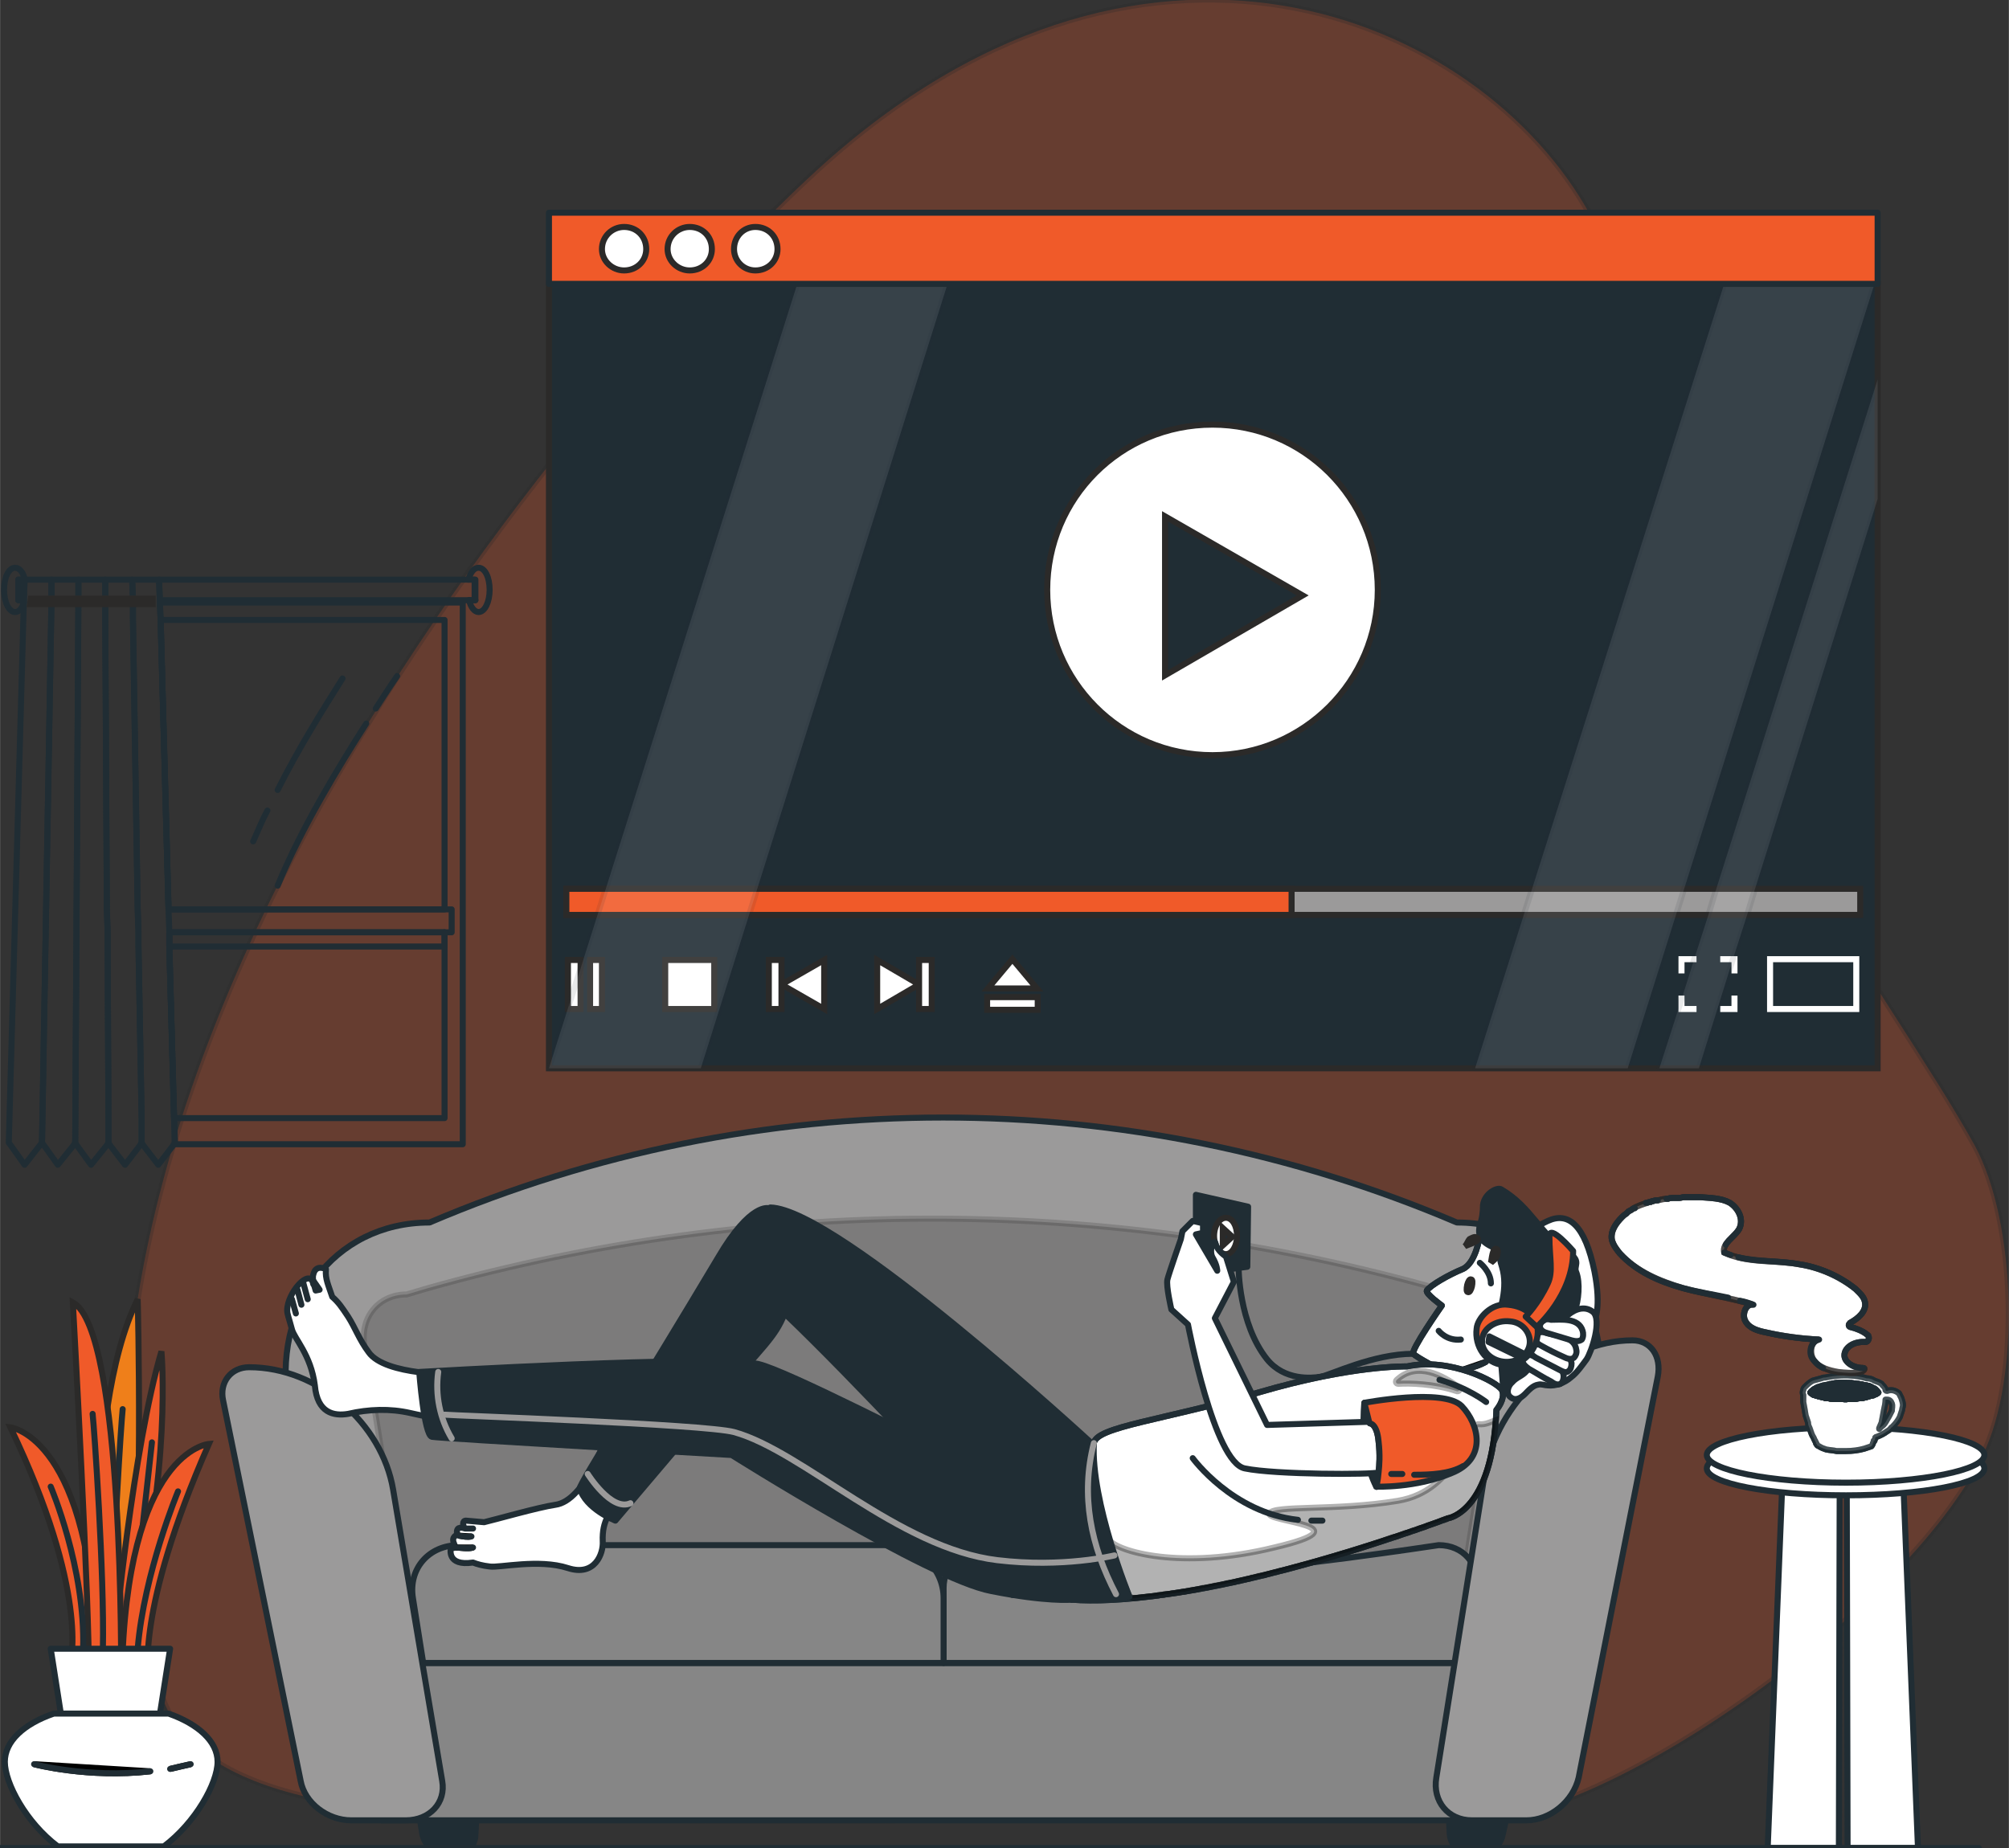 <?xml version="1.0" encoding="UTF-8"?>
<!DOCTYPE svg PUBLIC "-//W3C//DTD SVG 1.1//EN" "http://www.w3.org/Graphics/SVG/1.1/DTD/svg11.dtd">
<!-- Creator: CorelDRAW X7 -->
<svg xmlns="http://www.w3.org/2000/svg" xml:space="preserve" width="25.4mm" height="23.368mm" version="1.1" style="shape-rendering:geometricPrecision; text-rendering:geometricPrecision; image-rendering:optimizeQuality; fill-rule:evenodd; clip-rule:evenodd"
viewBox="0 0 2540 2337"
 xmlns:xlink="http://www.w3.org/1999/xlink">
 <rect x="0" y="0" width="2540" height="2337" fill="#333333" stroke="none"/>
 <defs>
  <style type="text/css">
   <![CDATA[
    .str6 {stroke:#202D34;stroke-width:7.62;stroke-linejoin:round;stroke-opacity:0.102}
    .str7 {stroke:#2B2A29;stroke-width:7.62;stroke-opacity:0.2}
    .str0 {stroke:#2B2A29;stroke-width:7.62;stroke-opacity:0.271}
    .str9 {stroke:black;stroke-width:7.62;stroke-opacity:0.302}
    .str12 {stroke:#202D34;stroke-width:7.62;stroke-linejoin:round;stroke-opacity:0.702}
    .str13 {stroke:#2B2A29;stroke-width:7.62;stroke-opacity:0.8}
    .str11 {stroke:#202D34;stroke-width:7.62;stroke-linejoin:round;stroke-opacity:0.8}
    .str1 {stroke:#2B2A29;stroke-width:7.62}
    .str4 {stroke:black;stroke-width:7.62}
    .str5 {stroke:white;stroke-width:7.62}
    .str3 {stroke:#202D34;stroke-width:7.62;stroke-linejoin:round}
    .str2 {stroke:#202D34;stroke-width:7.62;stroke-linecap:round;stroke-linejoin:round}
    .str8 {stroke:#7F7F7F;stroke-width:7.62;stroke-linecap:round;stroke-linejoin:round}
    .str10 {stroke:#9B9A9A;stroke-width:7.62;stroke-linecap:round;stroke-linejoin:round}
    .fil3 {fill:none;fill-rule:nonzero}
    .fil1 {fill:#EF7F1A;fill-rule:nonzero}
    .fil5 {fill:#202D34;fill-rule:nonzero}
    .fil9 {fill:#868686;fill-rule:nonzero}
    .fil6 {fill:#9B9A9A;fill-rule:nonzero}
    .fil2 {fill:#f05a29;fill-rule:nonzero}
    .fil4 {fill:white;fill-rule:nonzero}
    .fil7 {fill:white;fill-rule:nonzero;fill-opacity:0.102}
    .fil8 {fill:black;fill-rule:nonzero;fill-opacity:0.2}
    .fil0 {fill:#f05a29;fill-rule:nonzero;fill-opacity:0.271}
    .fil10 {fill:black;fill-rule:nonzero;fill-opacity:0.302}
    .fil12 {fill:white;fill-rule:nonzero;fill-opacity:0.702}
    .fil11 {fill:white;fill-rule:nonzero;fill-opacity:0.8}
   ]]>
  </style>
 </defs>
 <g id="Layer_x0020_1">
  <g id="_2012636567024">
   <path class="fil0 str0" d="M1043 206c-221,198 -1093,1134 -839,1937 48,152 329,152 488,156 397,10 841,-7 1167,3 166,6 550,-262 648,-462 48,-98 42,-295 -10,-391 -53,-96 -151,-234 -203,-330 -147,-272 -137,-559 -277,-835 -130,-256 -558,-449 -974,-78z"/>
   <path class="fil1 str1" d="M127 2118c0,0 -26,-328 47,-475 0,0 8,298 -11,475l-36 0z"/>
   <path class="fil2 str1" d="M89 2103c0,0 24,-90 -76,-298 0,0 104,12 109,298l-33 0z"/>
   <path class="fil2 str1" d="M145 2073c0,0 23,-242 59,-364 0,0 14,149 -40,356l-19 8z"/>
   <path class="fil3 str2" d="M192 1824c-28,256 -30,261 -30,261"/>
   <path class="fil2 str1" d="M188 2120c0,0 -18,-80 76,-294 0,0 -105,8 -110,294l34 0z"/>
   <path class="fil3 str2" d="M155 1782c-2,19 -12,172 -15,303"/>
   <path class="fil2 str1" d="M153 2120c0,0 4,-438 -61,-473 0,0 22,400 20,471l41 2z"/>
   <path class="fil3 str2" d="M117 1788c2,17 15,204 13,297"/>
   <path class="fil3 str2" d="M64 1880c0,0 44,103 41,205"/>
   <path class="fil3 str2" d="M225 1886c0,0 -43,103 -51,199"/>
   <polygon class="fil4 str3" points="177,2328 102,2328 64,2085 215,2085 "/>
   <path class="fil4 str3" d="M68 2167l145 0c37,13 62,35 62,61 0,27 -28,77 -68,107l-134 0c-40,-30 -67,-80 -67,-107 0,-26 24,-48 62,-61z"/>
   <path class="fil4 str4" d="M241 2231l-26 6c8,-2 17,-4 26,-6z"/>
   <path class="fil3 str2" d="M215 2237c8,-2 17,-4 26,-6"/>
   <path class="fil4 str4" d="M190 2240l-147 -9c0,0 68,18 147,9z"/>
   <path class="fil3 str2" d="M43 2231c0,0 68,18 147,9"/>
   <g>
    <g>
     <g>
      <polygon class="fil3 str2" points="179,1445 178,1447 180,1447 "/>
      <polygon class="fil3 str2" points="95,1445 94,1447 96,1447 "/>
      <polygon class="fil3 str2" points="137,1445 136,1447 138,1447 "/>
      <polygon class="fil3 str2" points="202,762 203,784 213,1150 571,1150 571,1179 214,1179 214,1197 220,1414 221,1445 220,1447 585,1447 585,762 "/>
      <polygon class="fil3 str2" points="562,784 562,1150 213,1150 203,784 "/>
      <polygon class="fil3 str2" points="562,1179 562,1414 220,1414 214,1197 214,1179 "/>
      <polyline class="fil3 str2" points="562,1179 562,1197 214,1197 "/>
     </g>
     <polygon class="fil3 str2" points="31,733 30,759 23,759 23,733 "/>
     <polygon class="fil3 str2" points="600,733 600,759 202,759 201,733 "/>
     <g>
      <g>
       <path class="fil3 str2" d="M32 733c-1,0 -1,-1 -1,-1 -2,-9 -7,-14 -12,-14 -8,0 -14,12 -14,28 0,15 6,28 14,28 5,0 9,-5 11,-12"/>
       <polyline class="fil3 str2" points="30,762 11,1445 31,1473 53,1445 65,759 65,733 32,733 "/>
       <polygon class="fil3 str2" points="23,759 23,733 31,733 30,759 "/>
       <line class="fil3 str2" x1="30" y1="762" x2="30" y2= "759" />
       <polygon class="fil3 str2" points="99,733 99,759 99,762 95,1445 94,1447 73,1473 53,1445 65,759 65,733 "/>
       <polygon class="fil3 str2" points="137,1445 136,1447 115,1473 96,1447 95,1445 99,762 99,759 99,733 133,733 133,759 133,762 133,784 135,1150 136,1179 136,1197 137,1414 "/>
       <polygon class="fil3 str2" points="179,1445 178,1447 158,1473 138,1447 137,1445 137,1414 136,1197 136,1179 135,1150 133,784 133,762 133,759 133,733 167,733 168,759 168,762 168,784 174,1150 175,1179 175,1197 179,1414 "/>
       <polygon class="fil3 str2" points="221,1445 220,1447 200,1473 180,1447 179,1445 179,1414 175,1197 175,1179 174,1150 168,784 168,762 168,759 167,733 201,733 202,759 202,762 203,784 213,1150 214,1179 214,1197 220,1414 "/>
      </g>
     </g>
     <g>
      <polygon class="fil5 str1" points="193,764 38,764 39,757 193,757 "/>
     </g>
     <path class="fil3 str2" d="M463 915c-34,53 -83,134 -112,205"/>
     <path class="fil3 str2" d="M338 1025c-7,13 -12,26 -18,39"/>
     <path class="fil3 str2" d="M433 858c-24,38 -56,89 -82,141"/>
     <path class="fil3 str2" d="M502 855c0,0 -11,16 -27,41"/>
    </g>
    <line class="fil3 str2" x1="601" y1="759" x2="593" y2= "759" />
    <path class="fil3 str2" d="M593 759c2,9 7,15 12,15 8,0 14,-13 14,-28 0,-16 -6,-28 -14,-28 -6,0 -10,6 -13,15"/>
    <polyline class="fil3 str2" points="592,733 601,733 601,759 "/>
   </g>
   <g>
    <polygon class="fil5 str1" points="2374,1351 694,1351 694,359 2374,359 "/>
    <g>
     <path class="fil4 str1" d="M1742 746c0,115 -94,209 -209,209 -116,0 -209,-94 -209,-209 0,-116 93,-209 209,-209 115,0 209,93 209,209z"/>
     <polygon class="fil5 str1" points="1647,753 1473,653 1473,854 "/>
    </g>
   </g>
   <polygon class="fil6 str1" points="2352,1157 716,1157 716,1124 2352,1124 "/>
   <polygon class="fil2 str1" points="1633,1157 716,1157 716,1124 1633,1124 "/>
   <g>
    <g>
     <polygon class="fil4 str1" points="734,1276 718,1276 718,1214 734,1214 "/>
     <polygon class="fil4 str1" points="761,1276 746,1276 746,1214 761,1214 "/>
    </g>
    <g>
     <polygon class="fil4 str1" points="903,1276 841,1276 841,1214 903,1214 "/>
     <polygon class="fil4 str1" points="988,1245 1042,1214 1042,1276 "/>
     <polygon class="fil4 str1" points="988,1276 972,1276 972,1214 988,1214 "/>
     <g>
      <polygon class="fil4 str1" points="1162,1245 1109,1214 1109,1276 "/>
      <polygon class="fil4 str1" points="1162,1276 1178,1276 1178,1214 1162,1214 "/>
     </g>
     <g>
      <polygon class="fil4 str1" points="1280,1213 1249,1250 1311,1250 "/>
      <polygon class="fil4 str1" points="1312,1277 1312,1261 1248,1261 1248,1277 "/>
     </g>
    </g>
   </g>
   <g>
    <polygon class="fil3 str5" points="2347,1276 2238,1276 2238,1213 2347,1213 "/>
    <polyline class="fil3 str5" points="2145,1276 2126,1276 2126,1259 "/>
    <polyline class="fil3 str5" points="2193,1259 2193,1276 2175,1276 "/>
    <polyline class="fil3 str5" points="2175,1213 2193,1213 2193,1231 "/>
    <polyline class="fil3 str5" points="2126,1231 2126,1213 2145,1213 "/>
   </g>
   <polygon class="fil7 str6" points="1008,359 1198,359 886,1351 694,1351 "/>
   <polygon class="fil7 str6" points="1865,1351 2180,359 2370,359 2058,1351 "/>
   <polygon class="fil7 str6" points="2374,480 2170,1124 2160,1157 2142,1213 2126,1264 2098,1351 2148,1351 2191,1213 2209,1157 2219,1124 2374,631 "/>
   <polygon class="fil2 str3" points="2374,359 694,359 694,269 2374,269 "/>
   <g>
    <path class="fil4 str1" d="M817 315c0,15 -12,27 -28,27 -15,0 -28,-12 -28,-27 0,-16 13,-28 28,-28 16,0 28,12 28,28z"/>
    <path class="fil4 str1" d="M900 315c0,15 -12,27 -28,27 -15,0 -28,-12 -28,-27 0,-16 13,-28 28,-28 16,0 28,12 28,28z"/>
    <path class="fil4 str1" d="M983 315c0,15 -12,27 -28,27 -15,0 -27,-12 -27,-27 0,-16 12,-28 27,-28 16,0 28,12 28,28z"/>
   </g>
   <g>
    <path class="fil6 str3" d="M445 2106l1495 0 80 -326c24,-126 -56,-234 -178,-234l0 0c-415,-177 -884,-177 -1299,0l0 0c-122,0 -201,108 -178,234l80 326z"/>
    <path class="fil8 str7" d="M514 1637l27 -8c426,-120 877,-117 1302,8l0 0c35,0 59,30 53,67l-59 378 -1315 0 -61 -378c-7,-37 17,-67 53,-67z"/>
    <g>
     <path class="fil5 str3" d="M1842 2335l47 0c5,0 9,-6 11,-15l4 -18 -72 0 1 18c1,9 5,15 9,15z"/>
     <path class="fil5 str3" d="M593 2335l-48 0c-4,0 -9,-6 -11,-15l-3 -18 71 0 -1 18c0,9 -4,15 -8,15z"/>
     <g>
      <polygon class="fil9 str3" points="482,2302 1904,2302 1941,2103 445,2103 "/>
      <g>
       <path class="fil9 str3" d="M1193 2103l657 0 16 -95c5,-30 -16,-54 -47,-54 0,0 -217,33 -288,33 -71,0 -283,-33 -283,-33 -30,0 -55,24 -55,54l0 95z"/>
       <path class="fil9 str3" d="M535 2103l658 0 0 -82c0,-37 -31,-67 -70,-67l-543 0c-38,0 -64,30 -58,67l13 82z"/>
      </g>
      <g>
       <path class="fil6 str3" d="M513 2302l-69 0c-30,0 -59,-22 -64,-50l-98 -481c-5,-23 10,-42 33,-42 87,0 168,71 182,155l62 368c5,28 -16,50 -46,50z"/>
      </g>
     </g>
    </g>
    <path class="fil6 str3" d="M1861 2302l69 0c30,0 59,-24 66,-54l100 -507c5,-26 -9,-46 -32,-46 -88,0 -172,78 -187,170l-61 383c-5,30 15,54 45,54z"/>
   </g>
   <g>
    <g>
     <path class="fil4 str3" d="M1847 1807c29,-66 67,-129 111,-186 1,-2 3,-4 5,-5 4,-1 7,2 9,4 30,29 0,46 13,86 4,-5 10,-9 16,-10 11,-4 18,-15 15,-26 0,0 9,-16 0,-62 -12,-59 -33,-76 -59,-64 -24,11 -52,33 -70,52 -17,20 -101,138 -120,181 -3,9 -3,21 1,30 3,6 9,11 16,15 10,5 23,6 35,3 12,-3 23,-7 28,-18z"/>
     <g>
      <g>
       <path class="fil4 str3" d="M1835 1739c-13,-6 -45,-23 -48,-27 -4,-4 36,-61 36,-61 0,0 -21,-15 -19,-19 5,-7 28,-20 45,-27 17,-7 22,-42 22,-42 0,0 59,27 62,29 3,3 31,15 33,16 3,2 9,94 -29,115 -20,10 -32,24 -38,35 -10,-6 -38,-19 -64,-19z"/>
       <path class="fil3 str3" d="M1835 1739c-13,-6 -45,-23 -48,-27 -4,-4 36,-61 36,-61 0,0 -21,-15 -19,-19 5,-7 28,-20 45,-27 17,-7 22,-42 22,-42 0,0 59,27 62,29 3,3 31,15 33,16 3,2 9,94 -29,115 -20,10 -32,24 -38,35 -10,-6 -38,-19 -64,-19z"/>
      </g>
      <path class="fil5 str4" d="M1850 1732l29 -10c-9,5 -19,8 -29,10z"/>
      <path class="fil3 str2" d="M1879 1722c-9,5 -19,8 -29,10"/>
      <path class="fil3 str2" d="M1871 1597c0,0 14,11 14,26"/>
      <path class="fil3 str2" d="M1819 1683c0,0 10,13 28,11"/>
      <path class="fil5 str1" d="M1861 1627c-1,4 -3,8 -5,7 -2,0 -2,-4 -1,-9 1,-4 3,-8 5,-7 2,0 2,4 1,9z"/>
      <path class="fil4 str4" d="M1893 1704l12 -33c0,0 29,-8 25,14 -6,25 -30,29 -37,19z"/>
      <path class="fil3 str2" d="M1905 1671c0,0 29,-8 25,14 -6,25 -30,29 -37,19"/>
      <g>
       <path class="fil3 str8" d="M1977 1670c-3,3 -6,6 -9,9"/>
      </g>
     </g>
    </g>
    <g>
     <path class="fil5 str3" d="M1899 1602c-5,-14 0,-20 -14,-26 -16,-8 -16,-17 -14,-27 3,-8 4,-16 4,-25 2,-15 18,-23 23,-20 39,23 48,56 86,81 16,10 5,16 9,24 5,13 3,36 -2,49 -9,23 -19,46 -39,59 -17,11 -43,24 -53,41l1 -9 -3 -38c11,-2 21,-6 28,-15 5,-6 6,-15 2,-23 -9,-19 -28,1 -38,9 8,-26 18,-53 10,-80z"/>
     <g>
      <path class="fil5 str1" d="M1852 1576c4,-2 22,-7 15,-11 -2,-2 -7,1 -9,2 -2,2 -4,8 -6,9z"/>
      <path class="fil5 str1" d="M1885 1597c1,-3 2,-22 8,-17 2,2 0,8 -1,10 -1,2 -6,6 -7,7z"/>
     </g>
    </g>
    <g>
     <path class="fil4 str3" d="M1960 1702c-1,8 -24,26 -30,32 -5,6 -13,8 -18,14 -6,5 -8,15 -2,19 6,5 13,1 18,-4 5,-5 10,-11 17,-12 4,-1 8,1 12,1 10,1 21,-3 29,-10 8,-6 14,-15 20,-23 6,-9 20,-50 8,-60 -19,-15 -48,12 -54,43z"/>
     <path class="fil4 str3" d="M1940 1715c-3,-1 -6,-2 -9,-2 -3,1 -6,3 -6,7 0,5 4,8 8,11 9,5 18,11 28,16 4,3 8,5 12,3 3,-2 4,-6 4,-10 -2,-18 -25,-21 -37,-25z"/>
     <path class="fil4 str3" d="M1949 1701c-3,-1 -6,-1 -9,-1 -3,1 -6,4 -6,7 0,5 5,8 8,10 10,5 19,10 29,15 4,2 9,5 12,2 3,-2 4,-6 4,-10 -3,-18 -26,-19 -38,-23z"/>
     <path class="fil4 str3" d="M1956 1686c-3,-1 -6,-2 -9,-1 -3,1 -6,4 -6,7 0,5 4,8 8,10 9,5 19,10 28,14 4,2 9,4 13,1 2,-2 4,-6 3,-10 -2,-17 -25,-18 -37,-21z"/>
     <path class="fil4 str3" d="M1961 1669c-3,-1 -7,-1 -9,1 -3,1 -5,4 -5,8 1,5 6,7 10,8 10,3 20,6 30,9 4,1 9,2 13,-1 2,-3 2,-8 1,-11 -5,-17 -28,-14 -40,-14z"/>
    </g>
    <g>
     <path class="fil4 str3" d="M1831 1920c0,0 -195,74 -355,96 -55,8 -93,9 -121,7 -24,-80 -26,-142 -22,-183 25,-10 50,-15 50,-15 3,-21 89,-29 208,-64 119,-35 188,-33 188,-33 54,-12 115,20 120,30 5,11 -7,25 -7,25 -5,129 -61,137 -61,137z"/>
     <path class="fil3 str3" d="M1831 1920c0,0 -195,74 -355,96 -55,8 -93,9 -121,7 -24,-80 -26,-142 -22,-183 25,-10 50,-15 50,-15 3,-21 89,-29 208,-64 119,-35 188,-33 188,-33 54,-12 115,20 120,30 5,11 -7,25 -7,25 -5,129 -61,137 -61,137z"/>
    </g>
   </g>
   <path class="fil10 str9" d="M1402 1947c10,15 91,39 209,10 119,-28 -10,-32 -6,-43 5,-11 84,-3 162,-16 79,-13 87,-99 103,-97 8,1 15,-3 21,-5 -7,117 -60,124 -60,124l0 0 -1 0 0 0 -1 1 -2 0 -1 1 -2 0 -2 1 -2 1 -2 1 -3 1 -3 1 -3 1 -4 1 -3 2 -4 1 -4 1 -4 2 -5 1 -4 2 -5 1 0 0 -5 2 -5 2 -5 1 -6 2 -5 2 -6 2 -6 2 0 0 -6 2 -6 2 -6 2 -7 2 -6 2 -7 2 -7 2 -6 2 -7 2 0 0 -7 2 0 0 -7 2 -8 2c-2,1 -4,1 -7,2 -2,1 -5,1 -7,2 -3,1 -5,1 -8,2 -2,1 -5,1 -7,2l-8 2 0 0c-2,0 -5,1 -7,2 -3,0 -5,1 -8,2 -2,0 -5,1 -7,2 -3,0 -5,1 -8,1 -3,1 -5,2 -8,2l0 0c-2,1 -5,2 -7,2 -3,1 -6,1 -8,2l0 0c-3,0 -5,1 -8,2l0 0c-2,0 -5,1 -8,1 -2,1 -5,1 -7,2l0 0c-3,0 -6,1 -8,1l0 0c-3,1 -5,1 -8,2 -2,0 -5,1 -8,1 -2,1 -5,1 -7,2l0 0c-3,0 -5,1 -8,1 -3,1 -5,1 -8,2l0 0c-2,0 -5,0 -7,1 -3,0 -5,1 -8,1 -2,0 -5,1 -7,1l-1 0 -1 0 -1 0 0 0 0 0 -1 0 -1 1 0 0 0 0 -1 0 -1 0 -1 0 0 0 0 0 -1 0 -1 0 0 0 0 0 -1 0 -1 1 -1 0 0 0 0 0 -1 0c-10,1 -20,2 -29,3l-5 -2c-11,-27 -20,-51 -26,-72z"/>
   <path class="fil10 str9" d="M1768 1750c14,-1 46,0 73,9 4,2 6,-3 3,-5 -19,-14 -52,-33 -78,-9 -2,2 -1,5 2,5z"/>
   <path class="fil3 str2" d="M1879 1773c0,0 -23,-18 -59,-28"/>
   <g>
    <g>
     <g>
      <g>
       <path class="fil4 str3" d="M787 1890c-16,22 -26,33 -25,59 1,16 -10,45 -44,34 -37,-12 -87,0 -99,-2 -9,-1 -16,-3 -21,-5 -34,5 -28,-18 -28,-18 0,0 2,0 6,-1 -1,-2 -1,-3 -2,-5 -4,-9 4,-11 4,-11 -2,-10 4,-10 10,-8 1,0 2,0 3,0 2,0 4,0 7,0l-10 0c-3,-3 -4,-10 1,-10l23 2c13,-3 69,-19 90,-22 38,-5 64,-86 64,-86l46 39 -25 34z"/>
      </g>
      <g>
       <path class="fil4 str4" d="M596 1943l-16 -1c6,1 10,2 16,1z"/>
       <path class="fil3 str2" d="M580 1942c6,1 10,2 16,1"/>
       <path class="fil4 str4" d="M598 1957l-22 0c5,0 16,2 22,0z"/>
       <path class="fil3 str2" d="M576 1957c5,0 16,2 22,0"/>
      </g>
     </g>
     <g>
      <path class="fil4 str3" d="M577 1738l-17 58 -41 -9c-26,-6 -53,-5 -79,1 -18,3 -39,-1 -42,-36 -5,-39 -26,-59 -29,-71 -4,-15 -6,-19 -6,-24 0,-22 29,-55 33,-33 0,-4 -1,-9 0,-12 3,-14 16,-7 16,-7l0 1c-1,11 3,19 8,34 8,7 12,13 20,25 9,14 14,29 26,45 21,30 111,28 111,28z"/>
      <polygon class="fil4 str3" points="381,1650 376,1631 "/>
      <polygon class="fil4 str3" points="374,1661 369,1643 "/>
      <polygon class="fil4 str3" points="389,1643 383,1621 "/>
      <polygon class="fil4 str3" points="395,1618 399,1632 404,1631 "/>
     </g>
    </g>
    <g>
     <path class="fil5 str3" d="M1328 1797l-67 62 19 158 148 2c0,0 -49,-120 -45,-194l-26 7 -29 -35z"/>
    </g>
    <path class="fil5 str3" d="M1224 1901c0,0 -141,-153 -232,-240 -12,31 -29,43 -80,104l-134 158c0,0 -38,-15 -45,-41 -1,-5 79,-131 175,-292 41,-70 64,-62 64,-62l1 1c0,-1 0,-2 1,-2 85,2 405,297 405,297 14,143 -155,77 -155,77z"/>
    <path class="fil5 str3" d="M1341 1895c-31,-6 -61,-16 -90,-31 -83,-42 -257,-131 -292,-139 -55,-12 -429,10 -429,10 0,0 6,80 16,82 10,2 379,23 379,23 0,0 249,157 328,172 70,14 102,11 102,11l-14 -128z"/>
   </g>
   <g>
    <path class="fil3 str2" d="M1658 1923c4,0 9,0 14,0"/>
    <path class="fil3 str2" d="M1508 1844c0,0 50,69 133,78"/>
   </g>
   <polygon class="fil5 str3" points="1512,1561 1512,1511 1578,1526 1577,1602 1539,1607 "/>
   <g>
    <path class="fil4 str1" d="M1564 1563c0,12 -6,23 -14,23 -8,0 -15,-11 -15,-23 0,-13 7,-23 15,-23 8,0 14,10 14,23z"/>
    <polygon class="fil5 str1" points="1558,1564 1546,1553 1546,1575 "/>
   </g>
   <path class="fil5 str3" d="M1725 1774c0,0 -7,63 15,106 2,4 9,-19 8,-46 -2,-29 -11,-62 -23,-60z"/>
   <path class="fil4 str3" d="M1743 1862c-6,3 -131,3 -169,-5 -39,-7 -72,-182 -72,-182l-21 -19c0,0 -7,-30 -5,-38 2,-8 17,-51 17,-51l2 -10 13 -13 13 3 0 12 -9 2 27 46c0,0 0,-7 -6,-17 -5,-9 2,-26 4,-17 2,9 13,16 13,16l10 32 -24 46 66 135 129 -4 1 2c0,0 9,0 11,23 2,17 1,30 0,39z"/>
   <path class="fil3 str2" d="M1566 1603c0,0 0,71 36,116 22,27 56,24 68,22 12,-2 66,-29 117,-29"/>
   <path class="fil2 str3" d="M1835 1863c-45,19 -95,17 -95,17 0,0 2,-6 3,-18 1,-9 2,-22 0,-39 -2,-23 -11,-23 -11,-23l-1 -2 -6 -24c0,0 100,-19 123,4 22,23 33,67 -13,85z"/>
   <g>
    <path class="fil3 str2" d="M1788 1865c21,0 45,-1 62,-11"/>
    <path class="fil3 str2" d="M1759 1864c4,0 9,0 14,0"/>
   </g>
   <path class="fil2 str3" d="M1944 1689c-3,23 -23,40 -44,37 -21,-2 -36,-23 -33,-46 1,-13 19,-33 40,-30 22,2 40,16 37,39z"/>
   <g>
    <g>
     <path class="fil2 str3" d="M1989 1582c0,0 -31,-36 -30,-18 0,27 5,44 -2,59 -12,26 -28,42 -28,42l14 13c0,0 46,-40 46,-96z"/>
    </g>
   </g>
   <path class="fil4 str3" d="M1934 1700c-2,14 -17,24 -33,22 -17,-2 -29,-15 -27,-29 2,-14 18,-24 35,-22 16,1 27,15 25,29z"/>
   <polygon class="fil4 str3" points="1883,1690 1925,1711 1919,1715 1882,1697 "/>
   <g>
    <path class="fil3 str10" d="M562 1789c7,1 328,12 366,22 87,24 208,147 333,162 83,10 148,-6 148,-6"/>
    <path class="fil3 str10" d="M1383 1825c-17,66 -4,130 28,191"/>
    <path class="fil3 str10" d="M554 1735c-4,29 2,59 17,84"/>
    <path class="fil3 str10" d="M743 1864c0,0 30,48 54,37"/>
   </g>
   <g>
    <g>
     <g>
      <polygon class="fil4 str3" points="2326,1875 2326,1875 2326,1891 2325,2337 2235,2337 2253,1888 2254,1871 2255,1857 "/>
      <polygon class="fil4 str3" points="2425,2337 2336,2337 2335,1891 2335,1875 2335,1875 2406,1857 2407,1872 2407,1888 "/>
     </g>
     <g>
      <path class="fil4 str3" d="M2509 1857c0,19 -78,34 -175,34 -97,0 -176,-15 -176,-34 0,-20 79,-35 176,-35 97,0 175,15 175,35z"/>
      <path class="fil4 str3" d="M2509 1840c0,19 -78,35 -175,35 -97,0 -176,-16 -176,-35 0,-19 79,-35 176,-35 97,0 175,16 175,35z"/>
     </g>
    </g>
    <g>
     <g>
      <g>
       <g>
        <path class="fil4 str3" d="M2404 1768c-1,-2 -2,-4 -3,-6 -5,-4 -10,-5 -15,-3 -1,0 -1,0 -2,-1 0,-1 0,-2 -1,-3 -1,-2 -3,-3 -4,-5 -3,-2 -6,-3 -9,-4 -3,-2 -6,-3 -10,-3 -3,-1 -23,-7 -52,-1 -1,0 -3,0 -5,1 -4,1 -7,2 -11,3 -4,2 -7,5 -10,8 -1,1 -2,2 -2,4 -1,2 -1,4 0,6 0,3 0,6 0,9 1,5 2,11 3,17 1,3 2,6 3,9 0,3 1,5 2,7 0,1 1,2 1,3 1,3 2,6 4,9 1,2 1,3 2,4 0,1 1,2 1,2 0,1 0,2 1,2 0,2 1,2 3,3 3,2 6,3 9,4 5,1 9,1 13,2 4,0 8,0 12,0 8,0 16,-1 23,-3 3,-1 6,-2 9,-3 1,-1 2,-3 2,-4 1,-1 1,-2 1,-3 1,0 1,0 1,0 0,-1 1,-2 1,-4 1,-1 1,-1 2,-1 5,-2 9,-4 13,-7 2,-1 3,-2 4,-3 1,-1 1,-2 2,-2 0,0 2,-2 2,-2 3,-3 6,-7 8,-11 1,-3 2,-6 3,-9 0,-2 1,-4 1,-6 0,-3 -1,-6 -2,-9zm-114 -8l0 0c0,0 0,0 0,0 0,0 0,0 0,0 1,-1 1,-1 1,-1l0 0 0 0c1,-1 1,-1 1,-1 0,0 1,0 1,-1l0 0c1,0 1,0 2,-1 0,0 0,0 1,0 1,-1 2,-1 2,-1l0 0c1,-1 3,-1 4,-2 0,0 0,0 0,0 1,0 2,0 3,-1 2,0 4,-1 7,-1 1,-1 2,-1 4,-1 0,0 0,0 1,0 0,0 1,0 1,0 1,0 1,-1 2,-1 0,0 0,0 0,0 1,0 1,0 2,0 1,0 2,0 2,0 1,0 1,0 1,0 1,0 1,0 2,0 1,0 1,0 2,0 0,0 1,0 1,0 0,0 0,0 1,0 0,0 1,0 1,0 1,0 2,0 3,0 4,0 8,0 12,1 4,0 8,1 12,2 1,0 2,0 3,1 1,0 2,0 2,0 1,1 1,1 2,1 0,0 1,1 1,1 0,0 1,0 1,0 0,0 0,0 0,0 0,0 1,1 1,1 0,0 1,0 1,0 0,1 1,1 1,1 0,0 0,0 0,0 0,0 0,0 1,1 0,0 0,0 1,1 0,0 0,0 0,0 0,0 0,0 0,0 1,1 2,2 2,2 -1,1 -1,1 -1,1 -1,0 -1,0 -1,0 0,0 0,0 0,0 0,0 0,0 0,0 0,0 0,0 -1,1 0,0 -1,0 -2,1 0,0 0,0 0,0 -1,0 -1,0 -2,0 0,0 0,1 0,1 0,0 -1,0 -1,0 0,0 -1,0 -2,0 -1,1 -2,1 -3,1 0,0 -1,0 -1,0 -1,1 -1,1 -1,1l0 0c0,0 -1,0 -1,0 -1,0 -1,0 -1,0 -1,0 -2,1 -3,1 0,0 0,0 0,0 0,0 0,0 0,0 0,0 0,0 -1,0 0,0 0,0 -1,0 -1,0 -2,0 -2,0 -1,0 -1,0 -1,0 0,0 -1,0 -1,0 -1,1 -3,1 -4,1 -2,0 -5,0 -8,0 0,0 0,0 -1,0l-1 0c0,0 0,1 0,0l0 0c-1,1 -1,1 -1,1 -1,0 -2,0 -3,-1 -1,0 -3,0 -4,0 -3,0 -6,0 -9,0 0,0 -1,0 -2,0 -2,0 -4,-1 -6,-1 0,0 0,0 0,0 0,0 0,0 -1,0 0,0 -1,0 -1,0 -1,0 -2,-1 -3,-1 -1,0 -1,0 -2,0 0,0 -1,0 -1,-1 0,0 0,0 0,0 -1,0 -2,0 -3,0 0,0 0,0 0,0 -1,-1 -2,-1 -3,-1 0,0 0,0 0,0 -1,-1 -2,-1 -3,-1 -1,-1 -2,-1 -3,-2 0,0 0,0 -1,-1 0,0 0,0 0,0 0,0 0,0 0,0 0,0 1,0 1,-1 0,0 0,0 0,0zm102 24l0 0c-2,4 -4,8 -6,11 -2,4 -4,7 -7,9 -1,1 -2,1 -2,2 -1,0 -1,1 -1,1 0,0 0,-1 0,-1 1,-2 2,-5 3,-7 1,-5 2,-11 3,-16 1,-4 2,-9 2,-13 1,0 2,0 2,0 3,0 5,2 6,5 1,3 0,6 0,9z"/>
        <path class="fil11 str11" d="M2404 1768c-1,-2 -2,-4 -3,-6 -5,-4 -10,-5 -15,-3 -1,0 -1,0 -2,-1 0,-1 0,-2 -1,-3 -1,-2 -3,-3 -4,-5 -3,-2 -6,-3 -9,-4 -3,-2 -6,-3 -10,-3 -3,-1 -23,-7 -52,-1 -1,0 -3,0 -5,1 -4,1 -7,2 -11,3 -4,2 -7,5 -10,8 -1,1 -2,2 -2,4 -1,2 -1,4 0,6 0,3 0,6 0,9 1,5 2,11 3,17 1,3 2,6 3,9 0,3 1,5 2,7 0,1 1,2 1,3 1,3 2,6 4,9 1,2 1,3 2,4 0,1 1,2 1,2 0,1 0,2 1,2 0,2 1,2 3,3 3,2 6,3 9,4 5,1 9,1 13,2 4,0 8,0 12,0 8,0 16,-1 23,-3 3,-1 6,-2 9,-3 1,-1 2,-3 2,-4 1,-1 1,-2 1,-3 1,0 1,0 1,0 0,-1 1,-2 1,-4 1,-1 1,-1 2,-1 5,-2 9,-4 13,-7 2,-1 3,-2 4,-3 1,-1 1,-2 2,-2 0,0 2,-2 2,-2 3,-3 6,-7 8,-11 1,-3 2,-6 3,-9 0,-2 1,-4 1,-6 0,-3 -1,-6 -2,-9zm-114 -8l0 0c0,0 0,0 0,0 0,0 0,0 0,0 1,-1 1,-1 1,-1l0 0 0 0c1,-1 1,-1 1,-1 0,0 1,0 1,-1l0 0c1,0 1,0 2,-1 0,0 0,0 1,0 1,-1 2,-1 2,-1l0 0c1,-1 3,-1 4,-2 0,0 0,0 0,0 1,0 2,0 3,-1 2,0 4,-1 7,-1 1,-1 2,-1 4,-1 0,0 0,0 1,0 0,0 1,0 1,0 1,0 1,-1 2,-1 0,0 0,0 0,0 1,0 1,0 2,0 1,0 2,0 2,0 1,0 1,0 1,0 1,0 1,0 2,0 1,0 1,0 2,0 0,0 1,0 1,0 0,0 0,0 1,0 0,0 1,0 1,0 1,0 2,0 3,0 4,0 8,0 12,1 4,0 8,1 12,2 1,0 2,0 3,1 1,0 2,0 2,0 1,1 1,1 2,1 0,0 1,1 1,1 0,0 1,0 1,0 0,0 0,0 0,0 0,0 1,1 1,1 0,0 1,0 1,0 0,1 1,1 1,1 0,0 0,0 0,0 0,0 0,0 1,1 0,0 0,0 1,1 0,0 0,0 0,0 0,0 0,0 0,0 1,1 2,2 2,2 -1,1 -1,1 -1,1 -1,0 -1,0 -1,0 0,0 0,0 0,0 0,0 0,0 0,0 0,0 0,0 -1,1 0,0 -1,0 -2,1 0,0 0,0 0,0 -1,0 -1,0 -2,0 0,0 0,1 0,1 0,0 -1,0 -1,0 0,0 -1,0 -2,0 -1,1 -2,1 -3,1 0,0 -1,0 -1,0 -1,1 -1,1 -1,1l0 0c0,0 -1,0 -1,0 -1,0 -1,0 -1,0 -1,0 -2,1 -3,1 0,0 0,0 0,0 0,0 0,0 0,0 0,0 0,0 -1,0 0,0 0,0 -1,0 -1,0 -2,0 -2,0 -1,0 -1,0 -1,0 0,0 -1,0 -1,0 -1,1 -3,1 -4,1 -2,0 -5,0 -8,0 0,0 0,0 -1,0l-1 0c0,0 0,1 0,0l0 0c-1,1 -1,1 -1,1 -1,0 -2,0 -3,-1 -1,0 -3,0 -4,0 -3,0 -6,0 -9,0 0,0 -1,0 -2,0 -2,0 -4,-1 -6,-1 0,0 0,0 0,0 0,0 0,0 -1,0 0,0 -1,0 -1,0 -1,0 -2,-1 -3,-1 -1,0 -1,0 -2,0 0,0 -1,0 -1,-1 0,0 0,0 0,0 -1,0 -2,0 -3,0 0,0 0,0 0,0 -1,-1 -2,-1 -3,-1 0,0 0,0 0,0 -1,-1 -2,-1 -3,-1 -1,-1 -2,-1 -3,-2 0,0 0,0 -1,-1 0,0 0,0 0,0 0,0 0,0 0,0 0,0 1,0 1,-1 0,0 0,0 0,0zm102 24l0 0c-2,4 -4,8 -6,11 -2,4 -4,7 -7,9 -1,1 -2,1 -2,2 -1,0 -1,1 -1,1 0,0 0,-1 0,-1 1,-2 2,-5 3,-7 1,-5 2,-11 3,-16 1,-4 2,-9 2,-13 1,0 2,0 2,0 3,0 5,2 6,5 1,3 0,6 0,9z"/>
        <path class="fil12 str12" d="M2371 1757c0,0 0,0 0,0 0,0 -1,0 -1,-1 -1,0 -1,0 -2,-1 0,0 0,0 0,0 0,0 -1,0 -1,0 0,0 -1,-1 -1,-1 -1,0 -1,0 -2,-1 0,0 -1,0 -2,0 -1,-1 -2,-1 -3,-1 -4,-1 -8,-2 -12,-2 -4,-1 -8,-1 -12,-1 -1,0 -2,0 -3,0 0,0 -1,0 -1,0 -1,0 -1,0 -1,0 0,0 -1,0 -1,0 -1,0 -1,0 -2,0 -1,0 -1,0 -2,0 0,0 0,0 -1,0 0,0 -1,0 -2,0 -1,0 -1,0 -2,0 0,0 0,0 0,0 -1,0 -1,1 -2,1 0,0 -1,0 -1,0 -1,0 -1,0 -1,0 -2,0 -3,0 -4,1 -3,0 -5,1 -7,1 -1,1 -2,1 -3,1 -1,1 -2,1 -3,2 -1,0 -2,0 -3,1 0,0 -1,0 -1,0 -1,1 -1,1 -2,1l0 0c0,1 -1,1 -1,1 0,1 -1,1 -1,1l-1 1c0,0 0,0 0,0 0,0 0,0 0,0 0,1 -1,1 -1,1 0,0 0,0 0,0 1,1 1,1 1,1 1,1 2,1 3,2 1,0 2,0 3,1 0,0 0,0 0,0 1,0 2,0 3,1 0,0 0,0 0,0 1,0 2,0 3,0 0,0 0,0 0,0 0,1 1,1 1,1 1,0 1,0 2,0 1,0 2,1 3,1 0,0 1,0 1,0 1,0 1,0 1,0 1,0 3,0 4,1 1,0 1,0 2,0 1,0 2,0 2,0 3,0 6,0 9,0 1,0 3,0 4,0l4 0c0,1 0,0 0,0l1 0c1,0 1,0 1,0 3,0 6,0 8,0 1,0 3,0 4,-1 0,0 1,0 1,0 0,0 0,0 1,0 0,0 1,0 2,0 1,0 1,0 1,0 1,0 1,0 1,0 0,0 0,0 0,0 0,0 0,0 0,0 1,0 2,-1 3,-1 0,0 0,0 1,0 0,0 1,0 1,0 0,0 0,0 1,-1 0,0 1,0 1,0 1,0 2,0 3,-1 1,0 2,0 2,0 0,0 1,0 1,0 0,0 0,-1 0,-1 1,0 1,0 2,0 0,0 0,0 0,0 1,-1 2,-1 2,-1 1,-1 1,-1 1,-1 0,0 0,0 0,0 0,0 0,0 0,0 0,0 0,0 1,0 0,0 0,0 1,-1l0 0c0,0 -1,-2 -4,-4z"/>
        <g>
         <g>
          <path class="fil4 str3" d="M2374 1761c0,0 -1,-3 -4,-5 -1,0 -3,-1 -4,-2 -2,-1 -5,-2 -8,-2 -3,-1 -7,-2 -11,-2 -4,-1 -8,-1 -12,-1 -4,0 -6,0 -10,0 -4,0 -9,1 -13,2 -5,1 -9,2 -14,4 -3,1 -7,3 -9,6 0,0 0,0 0,0 1,1 1,1 1,1 1,1 2,1 3,2 4,1 8,2 12,3 1,0 2,1 3,1 0,0 1,0 1,0 3,0 6,1 9,1 3,0 6,0 9,0 3,0 5,1 7,0 0,0 0,0 1,0 0,0 0,0 0,0 0,0 1,0 1,0 0,0 0,0 0,0 3,0 6,0 9,0 3,0 6,-1 8,-1 3,0 6,-1 9,-2 4,-1 7,-2 10,-3 1,-1 2,-1 2,-2z"/>
         </g>
         <g>
          <path class="fil4 str3" d="M2374 1761c0,0 -1,-3 -4,-5 -1,0 -3,-1 -4,-2 -2,-1 -5,-2 -8,-2 -3,-1 -7,-2 -11,-2 -4,-1 -8,-1 -12,-1 -4,0 -6,0 -10,0 -4,0 -9,1 -13,2 -5,1 -9,2 -14,4 -3,1 -7,3 -9,6 0,0 0,0 0,0 1,1 1,1 1,1 1,1 2,1 3,2 4,1 8,2 12,3 1,0 2,1 3,1 0,0 1,0 1,0 3,0 6,1 9,1 3,0 6,0 9,0 3,0 5,1 7,0 0,0 0,0 1,0 0,0 0,0 0,0 0,0 1,0 1,0 0,0 0,0 0,0 3,0 6,0 9,0 3,0 6,-1 8,-1 3,0 6,-1 9,-2 4,-1 7,-2 10,-3 1,-1 2,-1 2,-2z"/>
         </g>
        </g>
        <g>
         <g>
          <path class="fil5 str3" d="M2375 1761c-1,1 -2,1 -3,2 -3,1 -6,2 -10,3 -3,1 -6,2 -9,2 -2,0 -5,1 -8,1 -3,0 -6,0 -9,0l-1 0c0,0 0,0 0,0 0,0 -1,0 -1,0 -2,0 -4,0 -7,0 -3,0 -6,0 -9,0 -3,0 -6,-1 -9,-1 0,0 -1,0 -1,0 -1,0 -2,-1 -3,-1 -4,-1 -8,-2 -12,-3 -1,-1 -2,-1 -3,-2 0,0 0,0 -1,-1 0,0 0,0 0,0 2,-3 6,-5 9,-7 5,-1 9,-2 14,-3 4,-1 9,-2 13,-2 4,0 7,0 10,0 4,0 8,0 12,1 4,0 8,1 12,2 2,0 5,1 7,2 1,1 3,2 4,2 3,2 5,5 5,5z"/>
         </g>
        </g>
       </g>
      </g>
      <g>
       <g>
        <g>
         <path class="fil4 str1" d="M2361 1688c0,0 0,0 0,0 -6,-5 -14,-8 -22,-10 -2,-1 -2,-3 0,-5 11,-6 21,-15 19,-26 -1,-7 -7,-12 -12,-17 -20,-16 -45,-27 -70,-31 -32,-6 -66,-1 -96,-15 -3,-12 13,-19 19,-30 6,-12 -1,-26 -12,-33 -11,-6 -25,-6 -37,-7 -6,0 -11,0 -17,0 -2,0 -3,0 -4,0 -2,0 -4,1 -6,1 -3,0 -6,0 -8,0 -2,0 -4,0 -6,1 -5,0 -9,1 -13,2 -2,0 -4,0 -6,1 -1,0 -2,0 -3,1 -1,0 -2,0 -4,1 -6,2 -13,4 -19,8 0,0 0,0 0,0 -1,1 -3,2 -5,3 -1,1 -2,2 -3,3 -2,1 -4,3 -5,4 -8,8 -15,18 -13,29 2,7 6,12 10,17 21,23 50,35 80,44 29,8 60,12 89,21 -10,-2 -15,13 -10,21 5,9 16,12 26,14 22,5 45,8 67,9 -11,2 -13,18 -6,27 7,9 19,12 30,14 9,1 19,2 28,0 5,-1 7,-5 4,-5 -14,0 -24,-8 -24,-16 0,-9 10,-17 24,-17 0,0 1,0 2,0 4,1 7,-6 3,-9z"/>
         <path class="fil11 str13" d="M2361 1688c0,0 0,0 0,0 -6,-5 -14,-8 -22,-10 -2,-1 -2,-3 0,-5 11,-6 21,-15 19,-26 -1,-7 -7,-12 -12,-17 -20,-16 -45,-27 -70,-31 -32,-6 -66,-1 -96,-15 -3,-12 13,-19 19,-30 6,-12 -1,-26 -12,-33 -11,-6 -25,-6 -37,-7 -6,0 -11,0 -17,0 -2,0 -3,0 -4,0 -2,0 -4,1 -6,1 -3,0 -6,0 -8,0 -2,0 -4,0 -6,1 -5,0 -9,1 -13,2 -2,0 -4,0 -6,1 -1,0 -2,0 -3,1 -1,0 -2,0 -4,1 -6,2 -13,4 -19,8 0,0 0,0 0,0 -1,1 -3,2 -5,3 -1,1 -2,2 -3,3 -2,1 -4,3 -5,4 -8,8 -15,18 -13,29 2,7 6,12 10,17 21,23 50,35 80,44 29,8 60,12 89,21 -10,-2 -15,13 -10,21 5,9 16,12 26,14 22,5 45,8 67,9 -11,2 -13,18 -6,27 7,9 19,12 30,14 9,1 19,2 28,0 5,-1 7,-5 4,-5 -14,0 -24,-8 -24,-16 0,-9 10,-17 24,-17 0,0 1,0 2,0 4,1 7,-6 3,-9z"/>
        </g>
       </g>
       <g>
        <g>
         <path class="fil3 str2" d="M2096 1518c-2,0 -4,0 -6,1 -1,0 -2,0 -3,1 -1,0 -2,0 -4,1 0,0 -1,0 -2,0"/>
         <path class="fil3 str2" d="M2182 1574c4,-7 13,-13 17,-20 6,-12 -1,-26 -12,-33 -11,-6 -25,-6 -37,-7 -6,0 -11,0 -17,0 -2,0 -3,0 -4,0 -2,0 -4,1 -6,1 -3,0 -6,0 -8,0 -2,0 -4,0 -6,1 -1,0 -1,0 -2,0"/>
         <path class="fil3 str2" d="M2188 1587c-3,-1 -5,-2 -8,-3"/>
         <path class="fil3 str2" d="M2356 1730c-14,0 -24,-8 -24,-16 0,-9 10,-17 24,-17 0,0 1,0 2,0 4,1 7,-6 3,-9 0,0 0,0 0,0 -6,-5 -14,-8 -22,-10 -2,-1 -2,-3 0,-5 11,-6 21,-15 19,-26 -1,-7 -7,-12 -12,-17 -20,-16 -45,-27 -70,-31 -26,-5 -53,-3 -78,-9"/>
         <path class="fil3 str2" d="M2200 1645c6,1 12,3 17,5 -10,-2 -15,13 -10,21 5,9 16,12 26,14 22,5 45,8 67,9 -11,2 -15,19 -6,27 3,4 7,7 11,9"/>
         <path class="fil3 str2" d="M2067 1528c-1,0 -2,0 -3,1 0,0 0,0 0,0 -1,1 -3,2 -5,3 -1,1 -2,2 -3,3 -2,1 -4,3 -5,4 -8,8 -15,18 -13,29 2,7 6,12 10,17 21,23 50,36 80,44 19,5 38,8 57,12"/>
        </g>
       </g>
      </g>
     </g>
    </g>
   </g>
   <polyline class="fil3 str2" points="0,2337 2239,2337 2329,2337 2340,2337 2429,2337 2502,2337 "/>
  </g>
 </g>
</svg>
